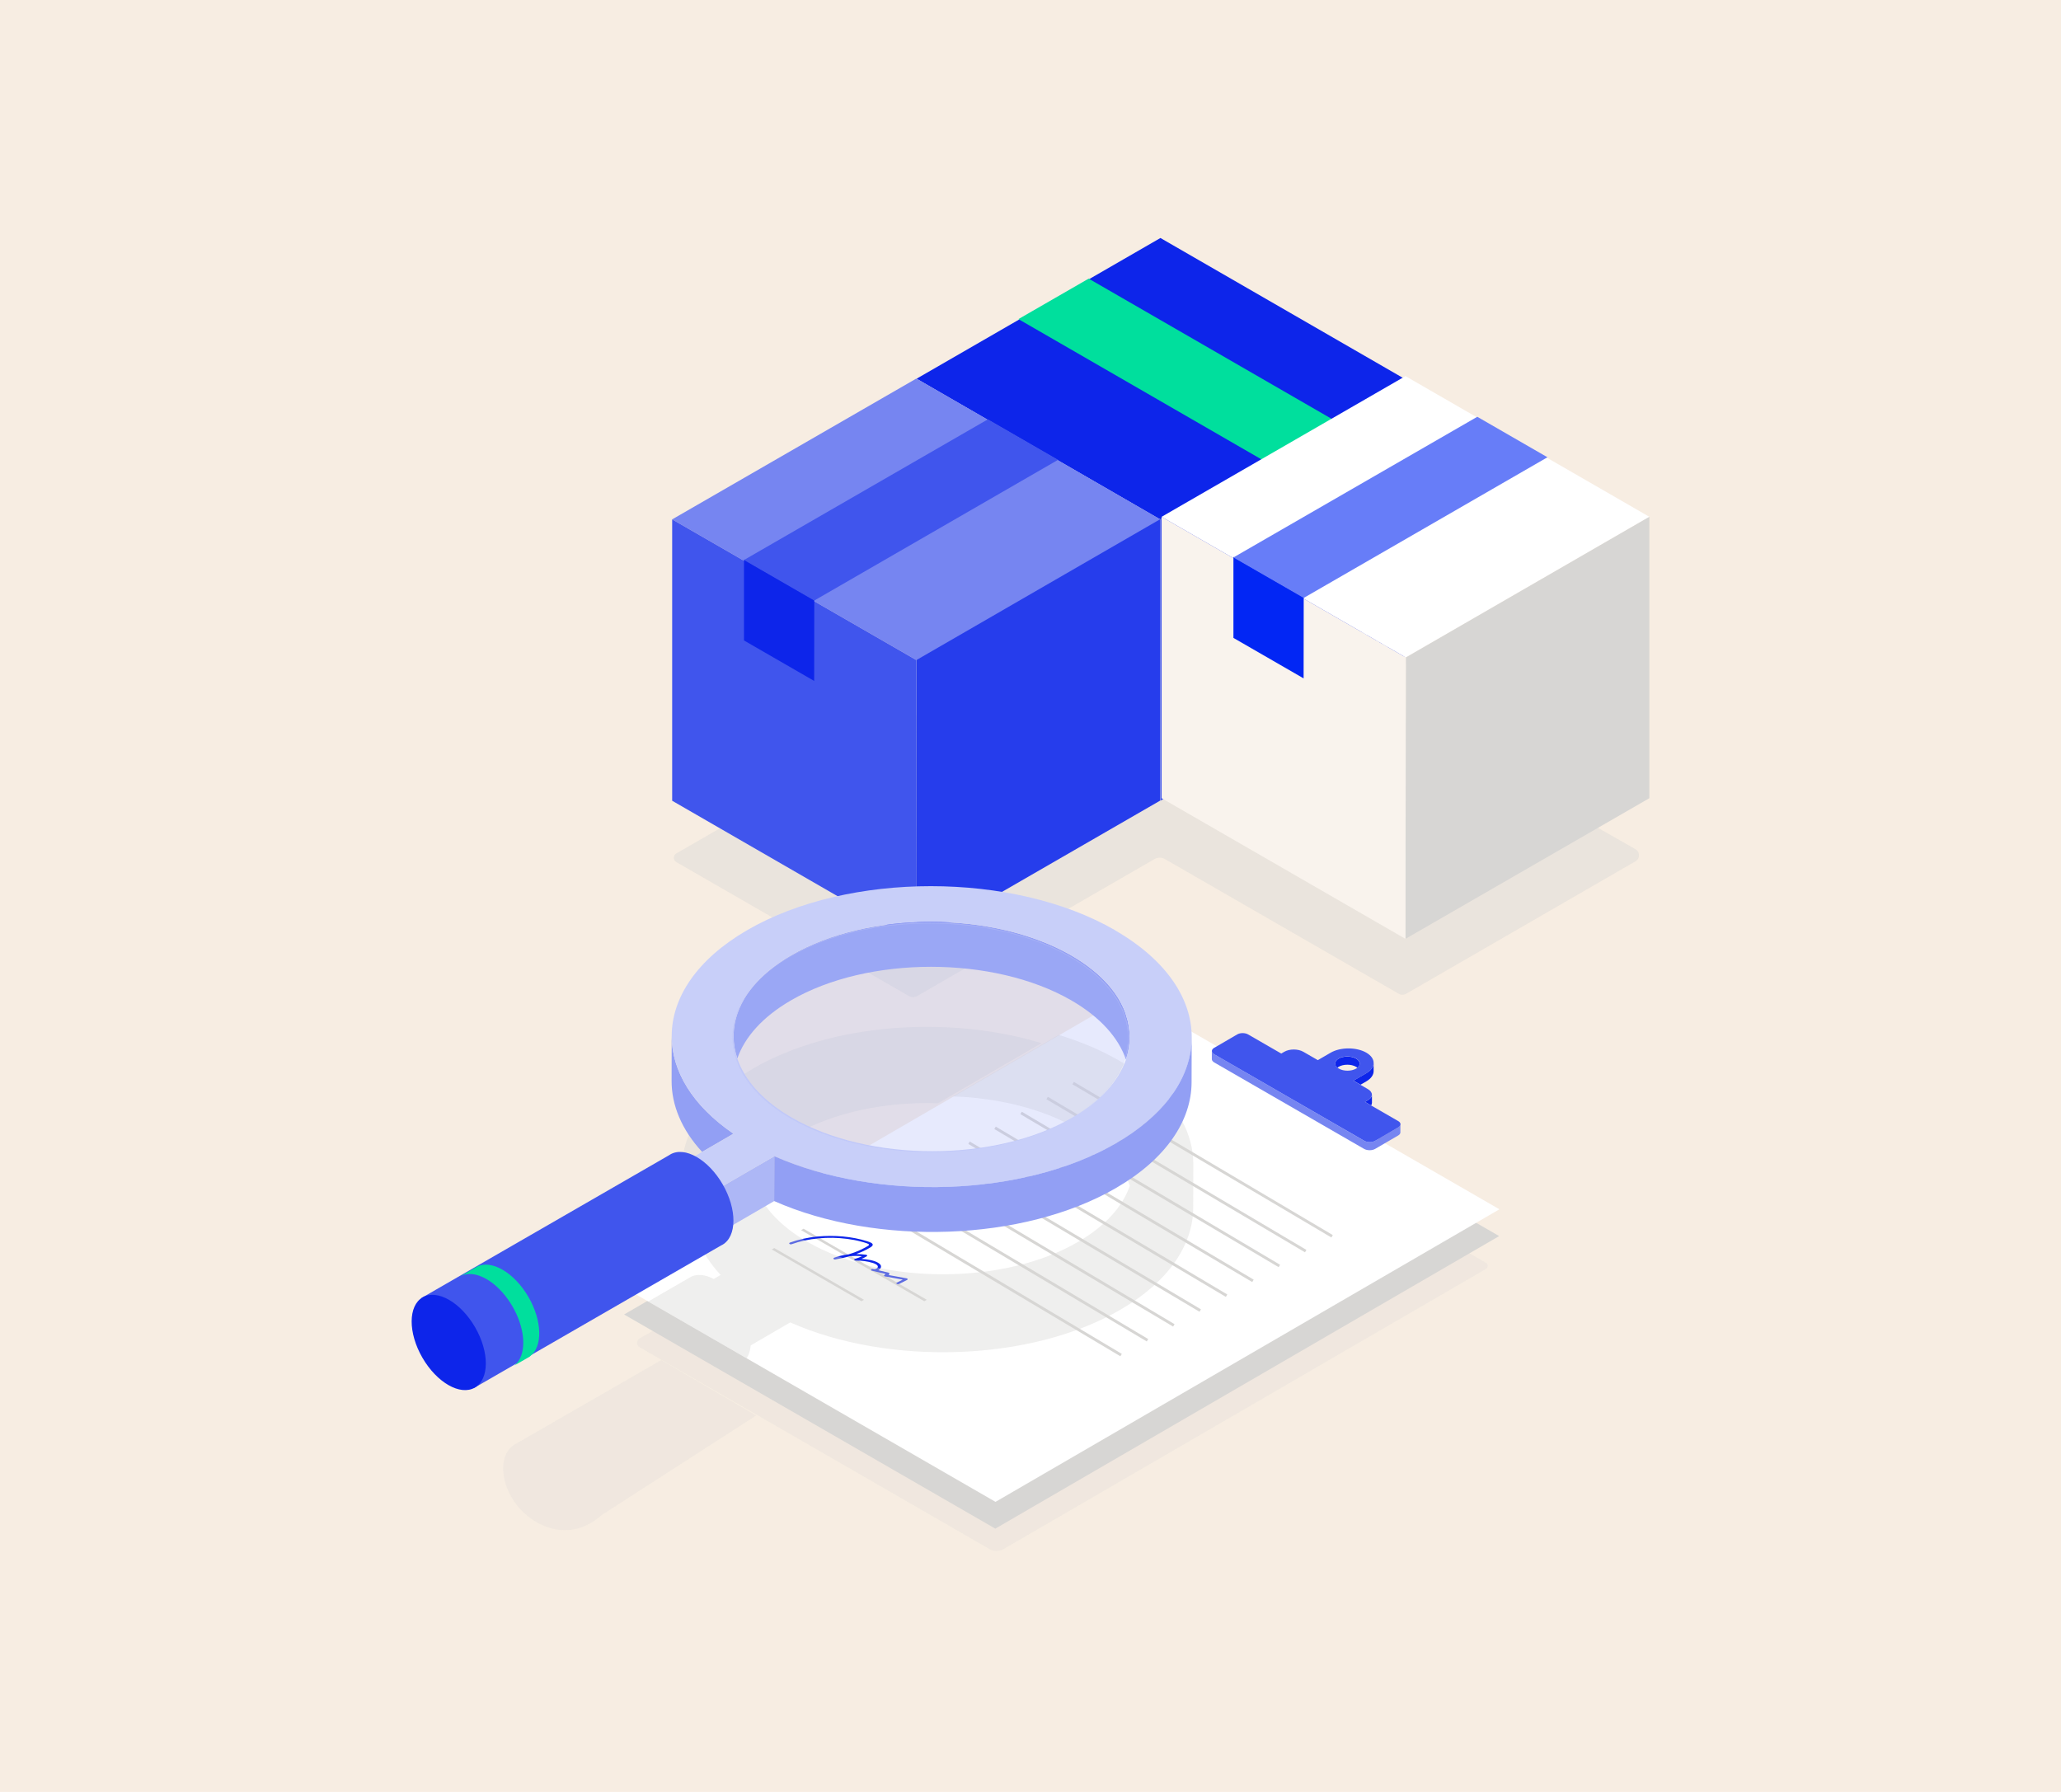 <svg xmlns="http://www.w3.org/2000/svg" width="736" height="640" viewBox="0 0 736 640" fill="none"><rect width="736" height="640" fill="#F7EDE2"></rect><g clip-path="url(#clip0_1524_244645)"><g style="mix-blend-mode:multiply" opacity="0.4"><g style="mix-blend-mode:multiply" opacity="0.6"><path d="M402.38 376.995L228.4 478.039C227.195 478.733 227.213 480.467 228.4 481.161L353.551 553.379C354.976 554.201 356.748 554.201 358.173 553.379L530.636 453.212C531.476 452.719 531.476 451.496 530.636 451.003L402.38 376.995Z" fill="#D7D6D4"></path></g><g style="mix-blend-mode:multiply" opacity="0.6"><path d="M184.321 515.627C184.193 515.7 184.047 515.755 183.919 515.828C183.846 515.864 183.791 515.919 183.736 515.956L183.517 516.083C178.512 519.424 178.347 528.15 183.407 535.964C188.65 544.087 202.077 551.809 214.206 541.696C214.389 541.55 214.535 541.349 214.736 541.203L270.032 505.55L236.146 485.761L184.303 515.627H184.321Z" fill="#D7D6D4"></path></g></g><path d="M378.175 487.55C385.847 491.986 385.884 499.161 378.266 503.597C370.631 508.033 358.227 508.033 350.536 503.597C342.846 499.161 342.827 491.986 350.445 487.55C358.063 483.114 370.484 483.114 378.157 487.55H378.175Z" fill="#00DF9D"></path><g style="mix-blend-mode:multiply" opacity="0.4"><path d="M413.194 205.851L241.516 304.813C240.329 305.507 240.329 307.223 241.516 307.899L324.597 355.764C325.492 356.276 326.606 356.276 327.501 355.764L412.28 306.822C413.431 306.164 414.856 306.146 416.007 306.822L499.581 354.979C500.348 355.417 501.298 355.417 502.065 354.979L584.068 307.607C585.73 306.657 585.712 304.266 584.068 303.317L413.23 205.869L413.194 205.851Z" fill="#D7D6D4"></path></g><path d="M535.367 441.474L355.432 545.968L268.296 495.692L231.889 474.68L222.865 469.477L250.796 453.248L275.165 439.1L344.49 398.847L383.637 376.101L402.8 364.983L535.367 441.474Z" fill="#D7D6D4"></path><path d="M496.932 427.015L485.679 433.551L391.255 379.076L402.526 372.541L496.932 427.015Z" fill="#C8CFF9"></path><path d="M327.318 135.257L414.29 185.496L501.499 135.257L414.399 85L327.318 135.257Z" fill="#0D25EA"></path><path d="M327.318 135.257V235.753L414.399 285.992L414.29 185.496L327.318 135.257Z" fill="#7685F1"></path><path d="M414.29 185.496L414.4 285.992L501.499 235.753V135.257L414.29 185.496Z" fill="#4055ED"></path><path d="M471.796 229.747V233.07C471.796 235.461 473.403 236.52 475.431 235.607V241.339L473.659 242.38C473.403 242.526 473.203 242.891 473.203 243.183C473.203 243.475 473.403 243.585 473.659 243.439L478.08 240.883C478.336 240.737 478.537 240.372 478.537 240.08C478.537 239.788 478.336 239.678 478.08 239.824L476.29 240.846V235.114C478.299 233.69 479.888 230.806 479.87 228.415V225.092L477.733 226.315L477.13 228.506L478.226 227.83L476.6 233.471L477.13 229.437L476.052 230.021L476.564 227.009L471.796 229.765V229.747Z" fill="#929FF4"></path><path d="M495.708 228.725L484.163 235.388L484.181 237.469L495.726 230.806L495.708 228.725Z" fill="#929FF4"></path><path d="M493.553 228.761L493.534 220.218L494.539 219.634L492.584 217.918L490.63 221.897L491.635 221.313L491.653 229.857L493.553 228.761Z" fill="#929FF4"></path><path d="M488.218 231.828L488.2 223.303L489.205 222.719L487.232 220.985L485.277 224.983L486.282 224.398L486.319 232.924L488.218 231.828Z" fill="#929FF4"></path><path d="M460.762 238.254C457.529 240.208 454.935 243.804 454.935 246.378C454.972 246.323 455.611 245.41 456.433 244.936C457.255 244.461 457.913 244.625 457.949 244.644C457.986 244.589 458.625 243.676 459.447 243.202C460.013 242.873 460.488 242.855 460.762 242.873V249.062C460.781 249.865 461.347 250.193 462.059 249.792C462.772 249.39 463.32 248.404 463.32 247.601C463.32 247.473 463.228 247.419 463.119 247.492C463.009 247.565 462.918 247.711 462.918 247.838C462.918 248.386 462.534 249.062 462.059 249.335C461.584 249.609 461.183 249.39 461.183 248.842V242.654C461.42 242.325 461.913 241.796 462.48 241.467C463.32 240.993 463.959 241.157 463.996 241.175C464.032 241.12 464.672 240.208 465.494 239.733C466.316 239.258 466.973 239.423 467.01 239.441C467.01 236.867 464.398 236.264 461.164 238.054V237.433L460.762 237.67V238.291V238.254Z" fill="#929FF4"></path><path d="M457.401 239.441C457.621 239.185 457.675 238.838 457.566 238.656C457.456 238.473 456.817 238.601 456.799 238.601C456.799 238.638 456.671 239.441 456.799 239.605C456.872 239.715 457.036 239.733 457.182 239.642C457.255 239.605 457.328 239.532 457.401 239.441Z" fill="#929FF4"></path><path d="M464.946 235.078C465.165 234.822 465.22 234.475 465.11 234.293C465.001 234.11 464.361 234.238 464.343 234.238C464.343 234.275 464.215 235.078 464.343 235.242C464.416 235.352 464.58 235.37 464.727 235.279C464.8 235.242 464.873 235.169 464.946 235.078Z" fill="#929FF4"></path><path d="M463.685 234.074C463.904 233.818 463.959 233.471 463.849 233.289C463.722 233.125 463.119 233.216 463.082 233.234C463.082 233.271 462.954 234.074 463.082 234.238C463.155 234.348 463.32 234.366 463.466 234.275C463.539 234.238 463.612 234.165 463.685 234.074Z" fill="#929FF4"></path><path d="M462.443 236.538C462.644 236.283 462.717 235.936 462.607 235.753C462.479 235.589 461.877 235.68 461.84 235.698C461.84 235.735 461.712 236.538 461.84 236.703C461.913 236.812 462.077 236.83 462.224 236.739C462.297 236.703 462.37 236.629 462.443 236.538Z" fill="#929FF4"></path><path d="M461.165 235.534C461.384 235.279 461.439 234.932 461.329 234.749C461.201 234.585 460.58 234.694 460.562 234.694C460.562 234.731 460.434 235.534 460.562 235.699C460.635 235.808 460.799 235.826 460.945 235.735C461.018 235.699 461.091 235.625 461.165 235.534Z" fill="#929FF4"></path><path d="M459.922 237.999C460.123 237.743 460.196 237.396 460.087 237.214C459.977 237.031 459.356 237.141 459.32 237.159C459.32 237.195 459.192 237.999 459.32 238.163C459.393 238.272 459.557 238.291 459.703 238.199C459.776 238.163 459.849 238.09 459.922 237.999Z" fill="#929FF4"></path><path d="M458.644 236.976C458.844 236.721 458.918 236.374 458.808 236.191C458.68 236.027 458.077 236.118 458.041 236.137C458.041 236.173 457.913 236.976 458.041 237.141C458.114 237.25 458.278 237.269 458.424 237.177C458.497 237.141 458.57 237.068 458.644 236.976Z" fill="#929FF4"></path><path d="M450.752 164.028L450.788 192.944L475.851 178.486V149.569L450.752 164.028Z" fill="#D7D6D4"></path><path d="M363.689 113.971L450.752 164.228L475.851 149.77L388.77 99.513L363.689 113.971Z" fill="#00DF9D"></path><path d="M535.458 431.908L355.505 536.402L268.369 486.126L231.962 465.114L222.938 459.911L250.887 443.682L275.238 429.534L344.563 389.281L383.728 366.535L402.891 355.417L535.458 431.908Z" fill="white"></path><path d="M330.954 464.22L330.077 464.749L286.07 439.356L286.965 438.845L330.954 464.22Z" fill="#D7D6D4"></path><path d="M308.522 464.22L307.626 464.749L275.604 446.257L276.499 445.745L308.522 464.22Z" fill="#D7D6D4"></path><path d="M311.133 443.902C311.59 444.157 311.846 444.486 311.535 444.924C311.243 445.325 310.567 445.672 310.037 445.964C309.361 446.348 308.649 446.695 307.918 447.023C307.224 447.334 306.512 447.626 305.781 447.899C306.932 447.899 308.101 447.972 309.252 448.137C309.361 448.137 309.435 448.173 309.508 448.228C309.727 448.356 309.745 448.575 309.508 448.703C308.923 449.05 308.302 449.36 307.644 449.615C309.745 449.762 312.083 450.145 313.508 450.966C313.8 451.131 314.074 451.331 314.275 451.551C314.933 452.208 314.604 453.175 313.673 453.668C314.878 453.96 316.102 454.252 317.308 454.544C317.344 454.544 317.399 454.581 317.436 454.599C317.545 454.654 317.618 454.764 317.6 454.837C317.6 455.056 317.509 455.238 317.344 455.402C319.463 455.786 321.601 456.169 323.72 456.553C323.811 456.553 323.902 456.607 323.957 456.644C324.176 456.772 324.231 456.991 323.957 457.118C323.007 457.593 322.057 458.086 321.107 458.561C320.833 458.707 320.486 458.652 320.285 458.542C320.084 458.433 320.011 458.232 320.285 458.086C320.98 457.721 321.692 457.374 322.386 457.027C320.304 456.644 318.203 456.279 316.12 455.895C316.011 455.895 315.92 455.841 315.865 455.804C315.609 455.658 315.645 455.402 315.974 455.275C316.066 455.183 316.139 455.092 316.23 455.001C314.604 454.617 312.978 454.216 311.353 453.832C311.298 453.832 311.243 453.796 311.188 453.778C310.823 453.577 311.243 453.102 311.773 453.23C312.65 453.431 313.417 452.956 313.49 452.463C313.526 452.098 313.216 451.788 312.778 451.532C312.43 451.331 312.01 451.167 311.645 451.058C309.836 450.473 307.681 450.218 305.635 450.218C305.489 450.218 305.361 450.181 305.251 450.127C304.996 449.981 304.959 449.707 305.343 449.597C306.256 449.342 307.078 449.05 307.827 448.666C306.311 448.52 304.795 448.538 303.315 448.684C301.726 449.159 300.045 449.524 298.328 449.816C298.109 449.853 297.926 449.816 297.798 449.743C297.561 449.597 297.542 449.323 297.89 449.196C299.442 448.63 301.159 448.228 302.931 448.027C305.087 447.388 307.078 446.585 308.85 445.618C309.252 445.398 309.635 445.179 310.001 444.96C310.458 444.668 310.403 444.467 310.092 444.285C309.946 444.212 309.763 444.121 309.544 444.048C308.868 443.81 308.156 443.609 307.462 443.427C305.891 443.007 304.228 442.697 302.529 442.478C295.789 441.583 288.537 442.259 282.691 444.376C282.435 444.467 282.198 444.431 282.033 444.34C281.796 444.194 281.741 443.938 282.106 443.792C285.084 442.715 288.409 441.985 291.861 441.638C297.89 441.054 304.283 441.601 309.672 443.317C310.147 443.463 310.677 443.646 311.079 443.865L311.133 443.902Z" fill="#0D25EA"></path><path d="M308.85 429.443L400.352 483.972" stroke="#D7D6D4" stroke-miterlimit="10"></path><path d="M318.148 424.113L409.778 478.678" stroke="#D7D6D4" stroke-miterlimit="10"></path><path d="M327.446 418.782L419.186 473.366" stroke="#D7D6D4" stroke-miterlimit="10"></path><path d="M336.745 413.47L428.612 468.072" stroke="#D7D6D4" stroke-miterlimit="10"></path><path d="M346.042 408.139L438.019 462.759" stroke="#D7D6D4" stroke-miterlimit="10"></path><path d="M355.341 402.809L447.445 457.465" stroke="#D7D6D4" stroke-miterlimit="10"></path><path d="M364.639 397.496L456.872 452.153" stroke="#D7D6D4" stroke-miterlimit="10"></path><path d="M373.937 392.166L466.279 446.841" stroke="#D7D6D4" stroke-miterlimit="10"></path><path d="M383.235 386.835L475.705 441.547" stroke="#D7D6D4" stroke-miterlimit="10"></path><path d="M414.217 185.496L327.246 235.753L240.037 185.496L327.136 135.257L414.217 185.496Z" fill="#7685F1"></path><path d="M414.217 185.496V285.992L327.136 336.249L327.245 235.753L414.217 185.496Z" fill="#263DEC"></path><path d="M327.246 235.753L327.136 336.249L240.037 285.992V185.496L327.246 235.753Z" fill="#4055ED"></path><path d="M290.784 214.285L290.747 243.201L265.684 228.743V199.808L290.784 214.285Z" fill="#0D25EA"></path><path d="M377.846 164.229L290.784 214.486L265.684 200.009L352.783 149.77L377.846 164.229Z" fill="#4055ED"></path><path d="M589 184.583L502.029 234.822L414.82 184.583L501.901 134.326L589 184.583Z" fill="white"></path><path d="M589 184.583V285.079L501.901 335.318L502.029 234.822L589 184.583Z" fill="#D7D6D4"></path><path d="M502.029 234.822L501.901 335.318L414.82 285.079V184.583L502.029 234.822Z" fill="#F9F3ED"></path><path d="M465.567 213.354L465.53 242.289L440.467 227.83V198.896L465.567 213.354Z" fill="#0226F4"></path><path d="M552.611 163.316L465.567 213.555L440.467 199.096L527.548 148.857L552.611 163.316Z" fill="#677DF8"></path><g style="mix-blend-mode:multiply" opacity="0.4"><path d="M371.946 372.559L334.936 394.046C316.523 393.425 297.798 397.186 283.806 405.291C274.215 410.859 268.187 417.723 265.703 424.916C266.525 427.362 267.767 429.772 269.411 432.109L246.376 445.49C244.439 441.218 243.489 436.837 243.489 432.437L243.526 417.376C243.526 404.415 252.002 391.472 268.991 381.596C296.739 365.495 338.736 362.464 371.928 372.559H371.946Z" fill="#D7D6D4"></path></g><g style="mix-blend-mode:multiply" opacity="0.4"><path d="M409.668 385.649C406.746 383.257 403.439 380.993 399.749 378.858C397.009 377.269 394.141 375.827 391.163 374.476C388.935 373.472 386.651 372.559 384.295 371.701C382.249 370.953 380.166 370.259 378.047 369.62L340.234 391.582C343.175 391.673 346.116 391.874 349.02 392.202C352.144 392.549 355.231 393.006 358.245 393.608C361.059 394.156 363.817 394.813 366.502 395.58C373.042 397.442 379.18 399.943 384.624 403.083C394.652 408.87 400.936 416.007 403.476 423.51C400.936 430.867 394.78 437.859 384.989 443.555C358.428 458.981 315.079 458.981 288.354 443.555C287.605 443.117 286.874 442.679 286.162 442.24C284.262 441.054 282.527 439.812 280.937 438.516C279.275 437.165 277.777 435.778 276.444 434.354C275.256 433.094 274.215 431.798 273.283 430.484L249.755 444.139C250.412 445.599 251.198 447.06 252.075 448.484C253.079 450.109 254.212 451.697 255.509 453.267C256.094 453.96 256.696 454.672 257.336 455.366L254.888 456.79C253.774 456.206 252.659 455.786 251.582 455.567C249.682 455.165 247.892 455.348 246.375 456.224C246.229 456.315 246.083 456.407 245.937 456.498L231.487 464.841L266.652 485.122C267.438 483.863 267.931 482.275 268.095 480.504L282.198 472.307C317.418 487.897 368.055 486.382 400.078 467.78C417.395 457.721 426.073 444.541 426.109 431.324L426.146 415.934V415.843C426.182 405.255 420.665 394.667 409.65 385.667L409.668 385.649Z" fill="#D7D6D4"></path></g><path d="M403.458 370.442C403.458 373.125 402.983 375.809 402.088 378.438C399.457 370.679 392.954 363.286 382.56 357.28C354.866 341.306 309.983 341.306 282.472 357.28C272.315 363.176 265.94 370.423 263.31 378.036C262.414 375.425 261.976 372.76 261.976 370.095C261.976 369.383 262.013 368.689 262.067 367.977C262.067 367.849 262.086 367.703 262.104 367.576C262.104 367.43 262.14 367.284 262.159 367.156C262.159 367.046 262.195 366.937 262.195 366.809C262.305 365.951 262.469 365.093 262.689 364.217C262.725 364.071 262.762 363.925 262.798 363.779C263.036 362.884 263.328 362.008 263.675 361.113C263.821 360.712 263.985 360.328 264.15 359.927C264.643 358.795 265.228 357.663 265.904 356.531C266.068 356.276 266.214 356.02 266.379 355.764C266.598 355.418 266.835 355.071 267.091 354.706C267.274 354.45 267.456 354.194 267.639 353.939C270.635 349.868 274.836 346.034 280.225 342.602C280.481 342.438 280.719 342.292 280.974 342.128C281.467 341.817 281.961 341.525 282.472 341.233C309.983 325.26 354.866 325.26 382.56 341.233C385.373 342.858 387.912 344.592 390.177 346.418C390.689 346.837 391.2 347.257 391.693 347.677C391.858 347.823 392.022 347.969 392.187 348.115C392.497 348.407 392.808 348.681 393.118 348.973C394.982 350.744 396.589 352.57 397.941 354.45C398.142 354.742 398.343 355.016 398.544 355.308C399.53 356.768 400.371 358.247 401.065 359.762C401.174 360 401.284 360.237 401.375 360.474C401.448 360.657 401.521 360.839 401.594 361.022C401.704 361.296 401.814 361.588 401.905 361.862C401.942 361.953 401.978 362.044 401.996 362.135C402.033 362.245 402.069 362.373 402.106 362.482C402.983 365.093 403.421 367.758 403.403 370.405L403.458 370.442Z" fill="#929FF4"></path><path d="M261.921 404.908L250.723 411.407C243.434 403.484 239.799 394.722 239.836 385.977L239.872 370.04C239.872 382.454 247.234 394.868 261.921 404.908Z" fill="#929FF4"></path><path d="M276.517 412.94L276.462 428.969L253.098 442.551L253.135 426.522L276.517 412.94Z" fill="#ADB7F6"></path><path d="M253.134 426.522L253.098 442.551L238.831 434.318L238.886 418.289L253.134 426.522Z" fill="#C8CFF9" stroke="#C8CFF9" stroke-width="0.31" stroke-miterlimit="10"></path><path d="M417.487 392.403C417.944 391.801 418.4 391.216 418.802 390.596C418.382 391.198 417.944 391.801 417.487 392.403Z" fill="#C8CFF9" stroke="#C8CFF9" stroke-width="0.31" stroke-miterlimit="10"></path><path d="M398.196 332.215C361.862 311.258 302.913 311.258 266.817 332.215C248.842 342.657 239.872 356.349 239.872 370.058C239.872 382.472 247.234 394.886 261.921 404.926L250.723 411.425L238.886 418.308L253.153 426.541L276.535 412.959C313.015 429.096 365.461 427.545 398.653 408.285C400.626 407.135 402.471 405.967 404.225 404.744C404.48 404.579 404.718 404.397 404.955 404.214C405.449 403.868 405.924 403.521 406.399 403.156C406.636 402.973 406.874 402.809 407.093 402.626C407.093 402.626 407.093 402.626 407.111 402.626C407.568 402.279 408.024 401.914 408.463 401.567C408.7 401.385 408.919 401.202 409.139 401.001C409.577 400.636 409.997 400.271 410.399 399.924C411.459 398.993 412.445 398.062 413.395 397.113C413.578 396.93 413.76 396.73 413.961 396.547C414.509 395.981 415.039 395.397 415.551 394.813C415.898 394.411 416.226 394.028 416.555 393.644C416.555 393.644 416.555 393.626 416.592 393.608C416.902 393.225 417.213 392.841 417.505 392.458C417.962 391.855 418.4 391.271 418.82 390.651C418.967 390.45 419.094 390.249 419.241 390.048C419.387 389.847 419.515 389.647 419.642 389.446C419.789 389.227 419.916 389.008 420.063 388.789C420.3 388.387 420.538 388.004 420.775 387.602C421.25 386.78 421.688 385.959 422.09 385.137C422.2 384.937 422.291 384.718 422.383 384.517C423.296 382.563 424.008 380.61 424.52 378.62C424.556 378.456 424.611 378.292 424.648 378.146C424.812 377.47 424.958 376.795 425.086 376.119C425.123 375.937 425.141 375.772 425.178 375.59C425.324 374.768 425.415 373.929 425.488 373.107C425.488 372.925 425.525 372.76 425.525 372.578C425.561 372.121 425.579 371.647 425.579 371.19C425.579 371.008 425.579 370.825 425.579 370.643V370.551C425.616 356.696 416.482 342.803 398.196 332.27V332.215ZM402.069 378.438C399.439 386.05 393.063 393.298 382.907 399.194C355.396 415.168 310.513 415.168 282.819 399.194C272.425 393.206 265.922 385.795 263.291 378.036C262.396 375.426 261.958 372.76 261.958 370.095C261.958 369.383 261.994 368.689 262.049 367.977C262.049 367.85 262.067 367.704 262.085 367.576C262.085 367.43 262.122 367.284 262.14 367.156C262.14 367.046 262.177 366.937 262.177 366.809C262.286 365.951 262.451 365.093 262.67 364.217C262.707 364.071 262.743 363.925 262.78 363.779C263.017 362.884 263.309 362.008 263.656 361.113C263.803 360.712 263.967 360.328 264.131 359.927C264.625 358.795 265.209 357.663 265.885 356.531C266.049 356.276 266.196 356.02 266.36 355.764C266.579 355.418 266.817 355.071 267.072 354.706C267.255 354.45 267.438 354.195 267.62 353.939C270.616 349.868 274.818 346.034 280.207 342.602C280.463 342.438 280.7 342.292 280.956 342.128C281.449 341.817 281.942 341.525 282.454 341.233C309.965 325.26 354.848 325.26 382.541 341.233C385.354 342.858 387.894 344.592 390.159 346.418C390.67 346.838 391.182 347.257 391.675 347.677C391.839 347.823 392.004 347.969 392.168 348.115C392.479 348.408 392.789 348.681 393.1 348.973C394.963 350.744 396.571 352.57 397.922 354.45C398.123 354.742 398.324 355.016 398.525 355.308C399.512 356.769 400.352 358.247 401.046 359.762C401.156 360 401.265 360.237 401.357 360.474C401.43 360.657 401.503 360.839 401.576 361.022C401.686 361.296 401.795 361.588 401.886 361.862C401.923 361.953 401.96 362.044 401.978 362.136C402.014 362.245 402.051 362.373 402.087 362.482C402.964 365.093 403.403 367.758 403.384 370.405C403.384 373.089 402.909 375.772 402.014 378.401L402.069 378.438Z" fill="#C8CFF9"></path><path d="M425.561 370.588L425.525 386.525C425.488 400.198 416.5 413.872 398.58 424.277C365.406 443.537 312.96 445.107 276.462 428.969L276.517 412.94C312.997 429.078 365.443 427.527 398.635 408.267C400.608 407.117 402.453 405.949 404.206 404.726C404.462 404.561 404.7 404.379 404.937 404.196C405.43 403.849 405.905 403.502 406.38 403.137C406.618 402.955 406.855 402.79 407.074 402.608C407.074 402.608 407.074 402.608 407.093 402.608C407.549 402.261 408.006 401.896 408.444 401.549C408.682 401.367 408.901 401.184 409.12 400.983C409.559 400.618 409.979 400.253 410.381 399.906C411.44 398.975 412.427 398.044 413.377 397.095C413.559 396.912 413.742 396.711 413.943 396.529C414.491 395.963 415.021 395.379 415.532 394.795C415.879 394.393 416.208 394.01 416.537 393.626C416.537 393.626 416.537 393.608 416.574 393.59C416.884 393.206 417.195 392.823 417.487 392.44C417.944 391.837 418.382 391.253 418.802 390.632C418.948 390.432 419.076 390.231 419.222 390.03C419.368 389.829 419.496 389.628 419.624 389.427C419.77 389.208 419.898 388.989 420.044 388.77C420.282 388.369 420.519 387.985 420.757 387.584C421.232 386.762 421.67 385.941 422.072 385.119C422.182 384.918 422.273 384.699 422.364 384.499C423.278 382.545 423.99 380.592 424.502 378.602C424.538 378.438 424.593 378.273 424.629 378.127C424.794 377.452 424.94 376.776 425.068 376.101C425.104 375.918 425.123 375.754 425.159 375.572C425.305 374.75 425.397 373.91 425.47 373.089C425.47 372.906 425.506 372.742 425.506 372.559C425.543 372.103 425.561 371.628 425.561 371.172C425.561 370.989 425.561 370.807 425.561 370.624V370.588Z" fill="#929FF4"></path><path d="M258.085 423.017C252.933 414.109 244.549 409.307 239.361 412.32C239.215 412.411 239.05 412.502 238.904 412.612L150.526 463.581L169.14 495.802L257.519 444.814C257.683 444.741 257.829 444.65 257.993 444.577C263.181 441.583 263.236 431.926 258.085 423.017Z" fill="#4055ED"></path><path d="M169.567 495.597C174.766 492.598 174.809 482.946 169.664 474.04C164.519 465.134 156.133 460.346 150.934 463.345C145.736 466.345 145.693 475.996 150.838 484.902C155.983 493.808 164.369 498.597 169.567 495.597Z" fill="#0D25EA"></path><path opacity="0.3" d="M402.964 370.789C402.964 373.472 402.489 376.156 401.594 378.784C398.964 386.397 392.588 393.663 382.45 399.559C354.939 415.533 310.038 415.533 282.362 399.559C271.968 393.571 265.465 386.16 262.835 378.401C261.939 375.791 261.501 373.125 261.501 370.46C261.501 369.748 261.538 369.054 261.592 368.342C261.592 368.215 261.611 368.069 261.629 367.941C261.629 367.795 261.665 367.667 261.684 367.521C261.684 367.411 261.72 367.302 261.72 367.174C261.83 366.316 261.994 365.458 262.213 364.6C262.25 364.454 262.286 364.308 262.323 364.162C262.56 363.267 262.853 362.373 263.2 361.497C263.346 361.113 263.51 360.712 263.693 360.31C264.186 359.178 264.771 358.046 265.447 356.914C265.611 356.659 265.757 356.403 265.922 356.148C266.159 355.801 266.378 355.454 266.634 355.107C266.817 354.852 266.999 354.596 267.182 354.34C270.178 350.269 274.38 346.436 279.787 343.004C280.042 342.84 280.28 342.693 280.536 342.529C281.029 342.219 281.522 341.927 282.034 341.635C309.544 325.661 354.446 325.661 382.121 341.635C384.934 343.278 387.474 344.994 389.739 346.819C390.25 347.239 390.762 347.659 391.237 348.079C391.401 348.225 391.565 348.371 391.73 348.517C392.059 348.791 392.369 349.083 392.661 349.375C394.525 351.146 396.132 352.971 397.484 354.852C397.685 355.125 397.886 355.417 398.087 355.691C399.073 357.152 399.914 358.63 400.59 360.127C400.699 360.365 400.809 360.602 400.918 360.858C400.991 361.04 401.065 361.223 401.138 361.405C401.247 361.679 401.357 361.971 401.466 362.245C401.503 362.336 401.539 362.428 401.558 362.519C401.594 362.628 401.631 362.756 401.667 362.866C402.544 365.476 402.983 368.142 402.964 370.789Z" fill="#ADB7F6" stroke="#C8CFF9" stroke-width="0.31" stroke-miterlimit="10"></path><path d="M189.289 484.447L188.011 485.195L183.608 487.733C184.321 487.203 184.905 486.546 185.38 485.743C187.956 481.471 187.189 473.804 183.024 466.611C178.859 459.419 172.593 454.909 167.588 455.019C166.4 455.037 165.286 455.329 164.281 455.895L169.944 452.628C169.944 452.628 169.999 452.591 170.017 452.573C170.054 452.555 170.09 452.536 170.127 452.5C175.333 449.652 183.627 454.417 188.741 463.27C193.674 471.814 193.838 481.033 189.271 484.41L189.289 484.447Z" fill="#00DF9D"></path><path d="M485.569 379.88C485.569 380.391 485.295 380.92 484.747 381.34C484.601 381.231 484.437 381.103 484.254 381.012C482.537 380.026 479.742 380.026 478.043 381.012C477.879 381.121 477.714 381.231 477.586 381.34C477.057 380.902 476.783 380.391 476.783 379.88C476.783 379.241 477.203 378.584 478.043 378.091C479.76 377.105 482.537 377.105 484.254 378.091C485.131 378.584 485.551 379.241 485.551 379.898L485.569 379.88Z" fill="#0D25EA"></path><path d="M490.538 379.624V382.545C490.538 383.878 489.662 385.21 487.926 386.214L485.844 387.419L483.323 385.959L487.944 383.275C489.68 382.271 490.538 380.939 490.538 379.606V379.624Z" fill="#0D25EA"></path><path d="M489.936 390.961V393.882C489.936 394.21 489.826 394.521 489.643 394.813L488.547 394.174L487.451 393.535L488.547 392.896C488.675 392.823 488.785 392.75 488.894 392.659C489.004 392.586 489.114 392.494 489.205 392.403C489.296 392.312 489.369 392.239 489.461 392.147C489.534 392.056 489.607 391.965 489.662 391.874C489.808 391.673 489.881 391.454 489.917 391.253C489.917 391.198 489.936 391.143 489.936 391.089C489.936 391.034 489.936 390.979 489.936 390.924V390.961Z" fill="#0D25EA"></path><path d="M500.092 401.512V404.433C500.092 404.853 499.818 405.255 499.27 405.565L491.086 410.33C490.009 410.969 488.218 410.969 487.122 410.33L433.58 379.442C433.032 379.113 432.758 378.693 432.758 378.291V375.371C432.758 375.626 432.868 375.882 433.087 376.137C433.178 376.229 433.288 376.32 433.398 376.411C433.452 376.466 433.526 376.502 433.599 376.539L487.141 407.427C488.237 408.066 490.027 408.066 491.105 407.427L499.288 402.662C499.837 402.352 500.092 401.932 500.111 401.531L500.092 401.512Z" fill="#7685F1"></path><path d="M499.252 400.362L489.625 394.813L488.529 394.174L487.433 393.535L488.529 392.896C488.657 392.823 488.766 392.75 488.876 392.677C488.967 392.585 489.095 392.512 489.168 392.421C489.259 392.33 489.332 392.257 489.424 392.166C489.497 392.074 489.57 391.983 489.625 391.892C489.771 391.691 489.844 391.49 489.881 391.271C489.881 391.216 489.917 391.162 489.917 391.125C489.917 391.07 489.917 391.015 489.917 390.979C489.917 390.267 489.442 389.537 488.492 388.989L485.843 387.456L483.322 385.995L487.944 383.312C489.68 382.289 490.538 380.957 490.538 379.624C490.538 378.291 489.661 376.977 487.908 375.955C484.4 373.947 478.701 373.947 475.23 375.955L470.608 378.638L465.42 375.644C463.539 374.567 460.488 374.567 458.643 375.644L457.547 376.283L445.746 369.474C444.632 368.817 442.86 368.817 441.782 369.474L434.548 373.691L433.58 374.239C433.05 374.549 432.776 374.951 432.776 375.371C432.776 375.644 432.868 375.9 433.087 376.137C433.178 376.229 433.288 376.32 433.416 376.411C433.471 376.448 433.525 376.502 433.598 376.539L487.159 407.427C488.255 408.066 490.045 408.084 491.123 407.427L492.091 406.879L499.307 402.662C499.855 402.352 500.11 401.95 500.129 401.531C500.129 401.111 499.855 400.691 499.288 400.381L499.252 400.362ZM478.061 378.054C479.76 377.068 482.555 377.068 484.272 378.054C485.149 378.547 485.569 379.204 485.569 379.861C485.569 380.373 485.295 380.884 484.747 381.322C484.619 381.45 484.473 381.541 484.291 381.65C482.592 382.655 479.797 382.655 478.098 381.65C477.897 381.541 477.733 381.431 477.586 381.304C477.057 380.865 476.801 380.336 476.801 379.843C476.801 379.186 477.221 378.547 478.08 378.054H478.061Z" fill="#4055ED"></path></g><defs><clipPath id="clip0_1524_244645"><rect width="442" height="469" fill="white" transform="translate(147 85)"></rect></clipPath></defs></svg>